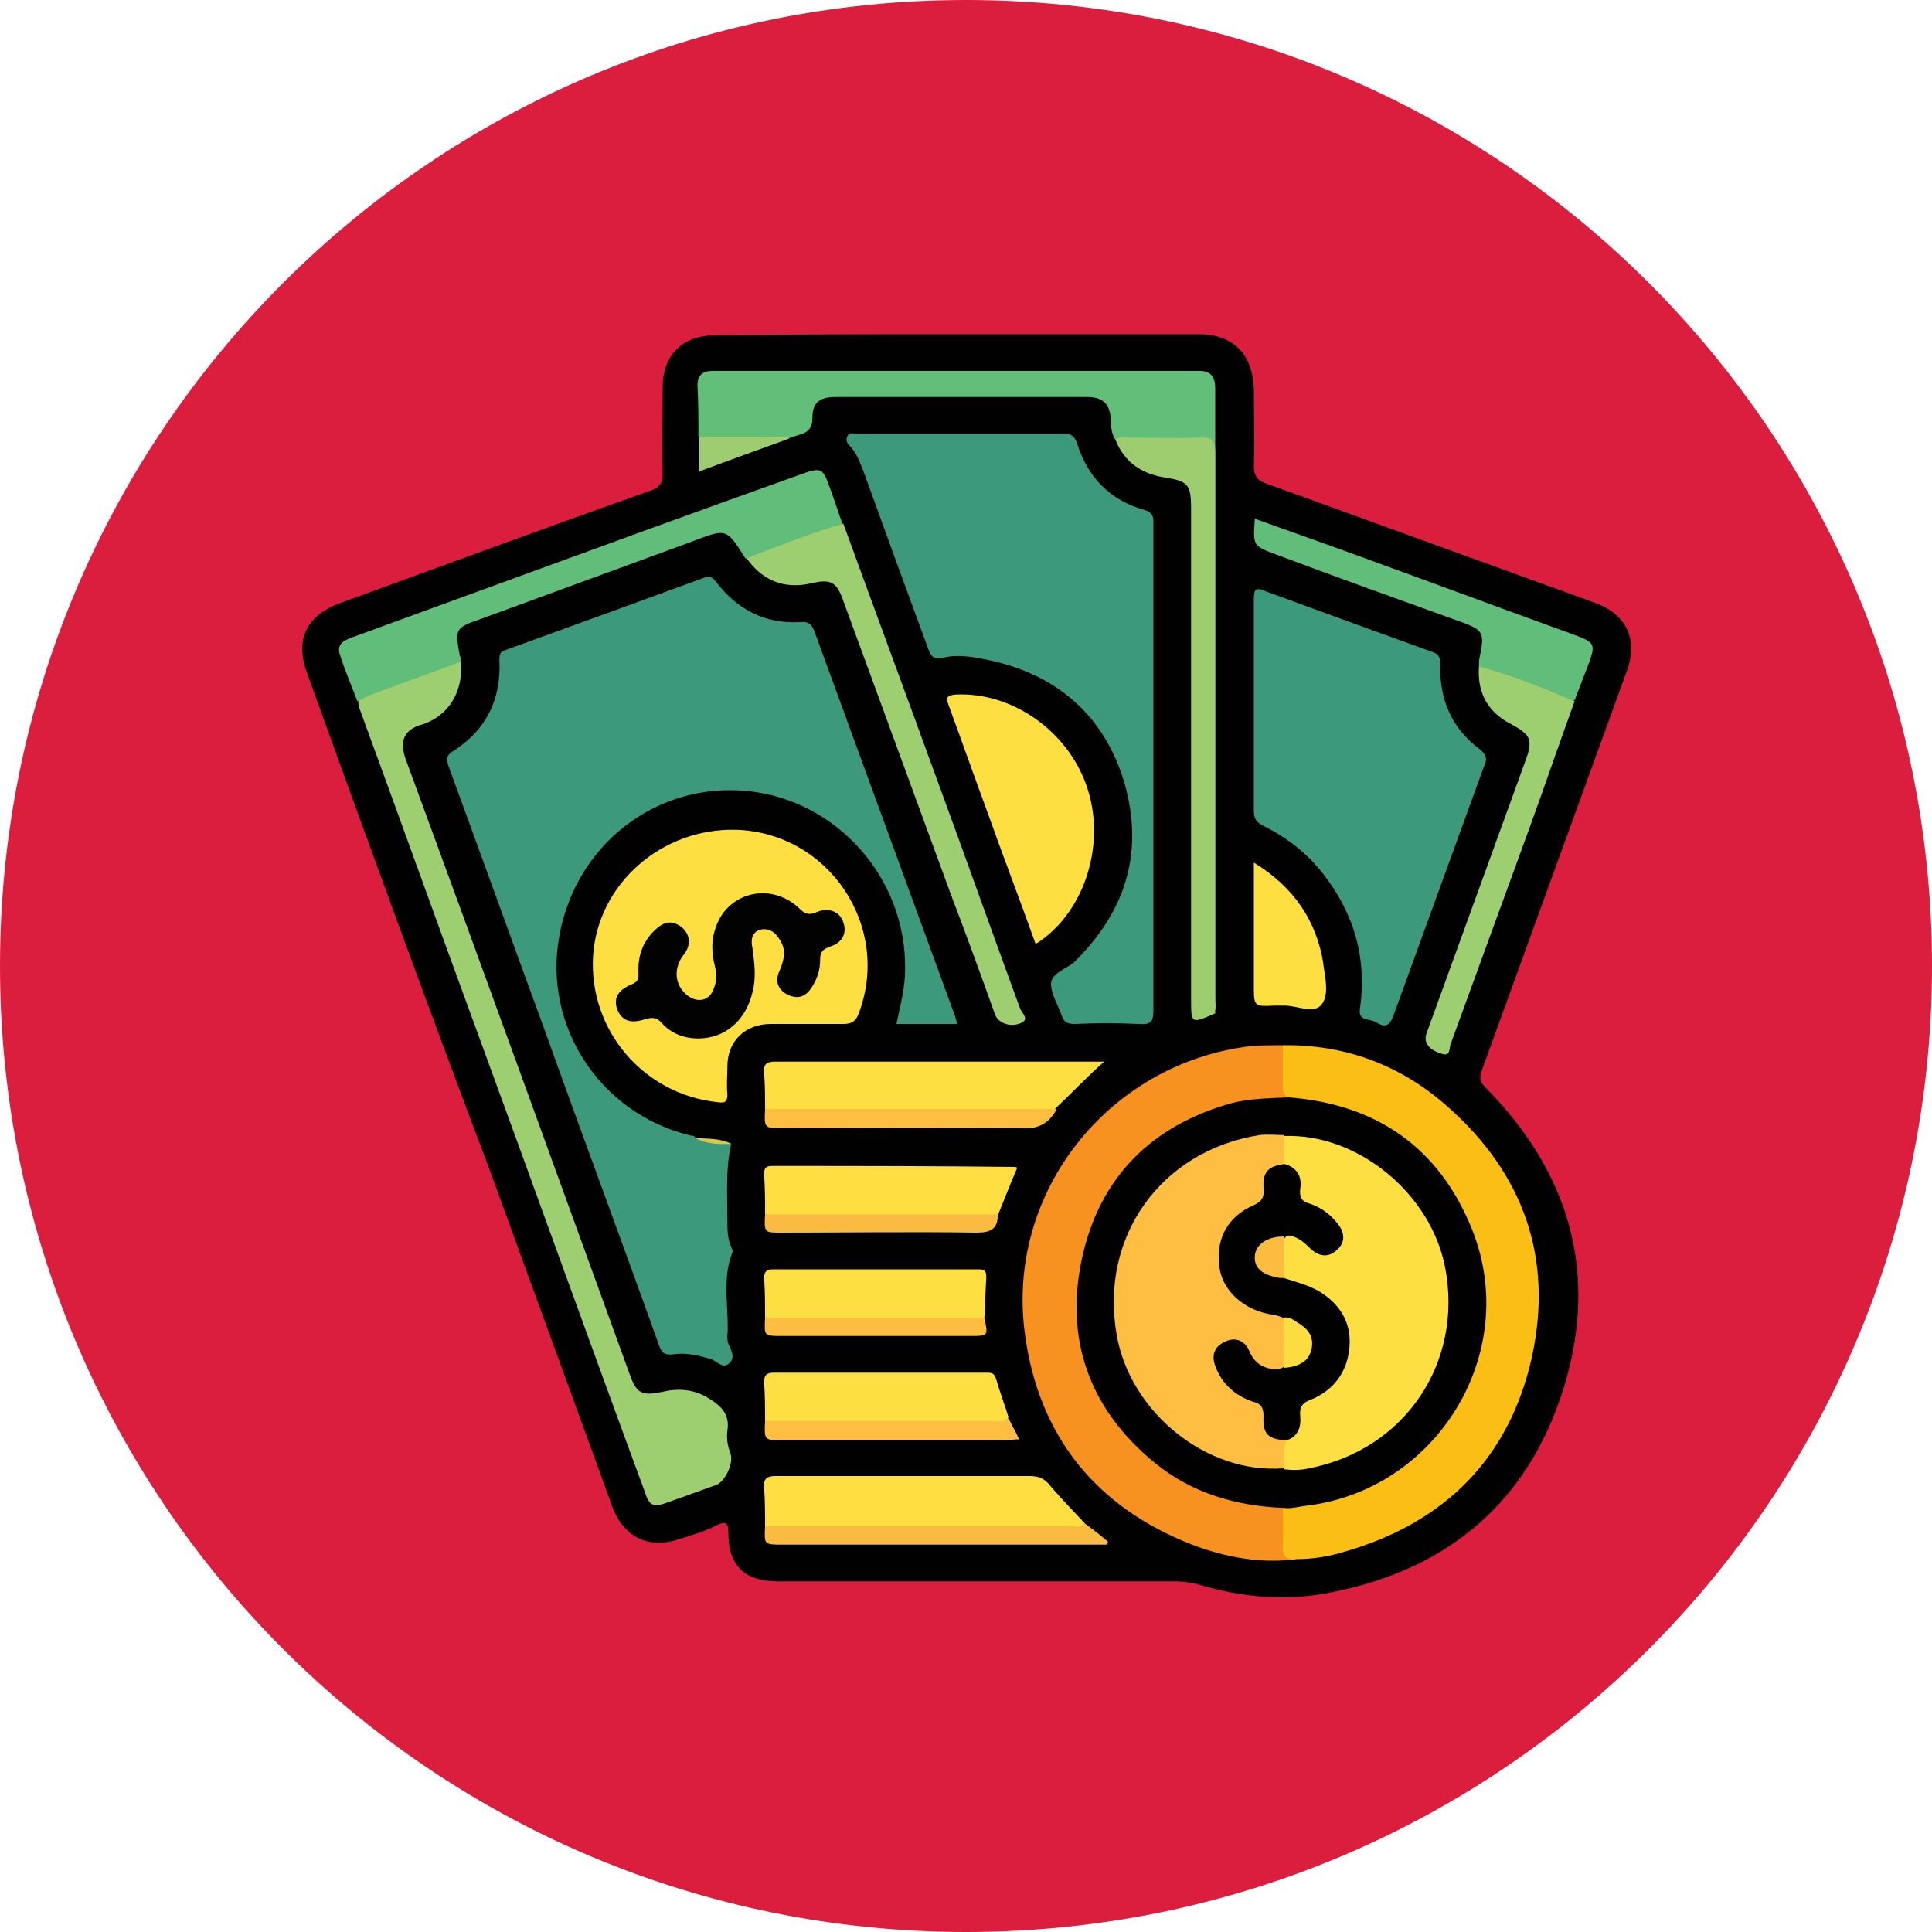 <?xml version="1.0" encoding="utf-8"?>
<!-- Generator: Adobe Illustrator 28.2.0, SVG Export Plug-In . SVG Version: 6.00 Build 0)  -->
<svg xmlns="http://www.w3.org/2000/svg" xmlns:xlink="http://www.w3.org/1999/xlink" version="1.0" id="Layer_1" x="0px" y="0px" viewBox="0 0 200 200" style="enable-background:new 0 0 200 200;" xml:space="preserve" width="110" height="110">
<style type="text/css">
	.st0{fill:#DC1E3E;}
	.st1{fill:#CB9976;}
	.st2{fill:#333333;}
	.st3{fill:#FAC442;}
	.st4{fill:#D29129;}
	.st5{fill:#ED2224;stroke:#333333;stroke-width:1.5;stroke-miterlimit:10;}
	.st6{fill:#6EC197;}
	.st7{fill:#6799CE;}
	.st8{fill:#62AF89;}
	.st9{fill:#DDDCD6;}
	.st10{fill:none;}
	.st11{fill:#45587E;}
	.st12{fill:#91BEE6;}
	.st13{fill:#B8D3EF;}
	.st14{fill:#2F3B5B;}
	.st15{fill:#E5B630;}
	.st16{fill:#F08A22;}
	.st17{fill:#FEE280;}
	.st18{fill:#FFCF35;}
	.st19{fill:#414141;}
	.st20{fill:#D32627;}
	.st21{fill:#5AA7DC;}
	.st22{fill:#010101;}
	.st23{fill:#3C997B;}
	.st24{fill:#F7911F;}
	.st25{fill:#FABE15;}
	.st26{fill:#FEDF41;}
	.st27{fill:#9DCE70;}
	.st28{fill:#62BF79;}
	.st29{fill:#61BE7A;}
	.st30{fill:#9DCD6F;}
	.st31{fill:#FEDE41;}
	.st32{fill:#F9BB40;}
	.st33{fill:#FEBE41;}
	.st34{fill:#FABC40;}
	.st35{fill:#9DCD70;}
	.st36{fill:#D6C947;}
	.st37{fill:#010201;}
	.st38{fill:#FCDD41;}
	.st39{fill:#FBBC40;}
</style>
<g>
	<path class="st0" d="M100,200L100,200C44.8,200,0,155.2,0,100v0C0,44.8,44.8,0,100,0h0c55.2,0,100,44.8,100,100v0   C200,155.2,155.2,200,100,200z"/>
	<g>
		<path class="st22" d="M99.1,34.6c8.3,0,16.7,0,25,0c3.6,0,5.6,2.1,5.7,5.7c0,2.6,0.1,5.3,0,7.9c0,1.1,0.4,1.6,1.4,1.9    c11.3,4.1,22.6,8.2,33.9,12.3c3.3,1.2,4.5,3.8,3.3,7.1c-5,13.8-10,27.5-15,41.3c-0.3,0.8-0.2,1.2,0.4,1.8    c8.7,8.8,11.7,19.2,8.1,31c-3.6,11.7-11.8,18.8-23.9,21.2c-4.7,1-9.4,0.6-14-0.8c-0.8-0.2-1.6-0.3-2.4-0.3c-13.7,0-27.4,0-41.1,0    c-3.4,0-5.1-1.6-5.1-5c0-1-0.2-1.3-1.2-0.8c-1.2,0.6-2.5,1-3.8,1.4c-3.2,1.1-5.8-0.1-7-3.3c-4.2-11.5-8.4-23.1-12.6-34.6    C44.3,104.2,38,86.9,31.8,69.7c-1.3-3.5-0.1-6,3.5-7.3c10.7-3.9,21.3-7.8,32-11.6c1-0.3,1.3-0.8,1.3-1.8c-0.1-3,0-5.9,0-8.9    c0-3.4,2.1-5.4,5.5-5.4C82.3,34.6,90.7,34.6,99.1,34.6z"/>
		<path class="st23" d="M75.7,118.4c-0.6,2.6-0.4,5.3-0.4,7.9c0,1,0,1.9,0.4,2.8c0.1,0.2,0.2,0.4,0.1,0.6c-1.1,2.8-0.3,5.8-0.5,8.7    c0,0.2,0,0.5,0.1,0.7c0.3,0.7,0.8,1.5,0,2.1c-0.6,0.5-1.2-0.3-1.8-0.5c-1.3-0.4-2.6-0.7-3.9-0.5c-0.9,0.1-1.2-0.1-1.5-1    c-3.9-10.9-8-21.9-11.9-32.8c-3.3-9-6.5-17.9-9.8-26.9c-0.3-0.8-0.4-1.3,0.5-1.8c3.4-2.2,4.9-5.4,4.7-9.4c0-0.6,0.1-0.8,0.6-1    c6.9-2.5,13.8-5,20.6-7.5c0.6-0.2,0.8-0.1,1.2,0.4c2.2,2.9,5.1,4.4,8.7,4.2c1-0.1,1.3,0.3,1.6,1.2C89.2,78.7,94,91.9,98.8,105    c0.1,0.3,0.2,0.6,0.3,1c-2.1,0-4.2,0-6.3,0c0.4-1.9,0.9-3.7,0.9-5.7c0.1-9.4-7-17.4-16.2-18.4c-9.5-1-17.9,5.5-19.6,15    c-1.7,9.3,4.2,18.3,13.4,20.6c0.3,0.1,0.6,0,0.7,0.3C73.2,118.1,74.5,118.2,75.7,118.4z"/>
		<path class="st23" d="M119.4,79.6c0,8.3,0,16.7,0,25c0,1.2-0.3,1.5-1.5,1.4c-2.2-0.1-4.5-0.1-6.7,0c-0.7,0-1.1-0.2-1.3-0.9    c-0.4-1.1-1.1-2.2-1.1-3.3c0.1-1.1,1.6-1.5,2.4-2.2c5.2-5.1,7.2-11.1,5.3-18.2c-2-7.2-7-11.6-14.3-13.1c-1.5-0.3-3.1-0.6-4.6-0.2    c-0.9,0.2-1.2-0.1-1.5-0.9c-2.2-6-4.4-12-6.6-18.1c-0.4-1-0.7-2-1.4-2.8c-0.3-0.3-0.6-0.6-0.4-1.1c0.2-0.5,0.7-0.3,1.1-0.3    c4.6,0,9.2,0,13.8,0c2.5,0,5,0,7.5,0c0.8,0,1.1,0.2,1.4,1c1.1,3.5,3.4,5.9,7,6.9c1,0.3,0.9,0.9,0.9,1.6    C119.4,62.8,119.4,71.2,119.4,79.6z"/>
		<path class="st23" d="M140.8,104.3c0.7-5.1-0.6-9.7-3.8-13.8c-1.7-2.2-3.8-3.8-6.2-5c-0.8-0.4-1-0.8-1-1.6c0-7.3,0-14.5,0-21.8    c0-1,0.1-1.4,1.2-0.9c5.7,2.1,11.5,4.2,17.3,6.3c0.6,0.2,0.8,0.5,0.8,1.3c-0.1,3.5,1.1,6.5,4,8.7c0.8,0.6,0.9,1.1,0.5,1.9    c-3.1,8.5-6.2,17.1-9.3,25.6c-0.4,1.1-0.8,1.5-1.9,0.8C141.8,105.4,140.5,105.8,140.8,104.3z"/>
		<path class="st24" d="M134.2,161.4c-3.7,0.5-7.4-0.2-10.8-1.5c-10-3.9-15.9-11.3-17.3-21.8c-2-14.6,8.6-28,23.3-29.8    c1.1-0.1,2.3-0.1,3.4-0.1c0.5,0.5,0.4,1.2,0.4,1.8c0,1.2,0,2.3,0.2,3.5c-0.3,0.7-0.9,0.5-1.4,0.5c-9.3-0.1-18.5,7-20,17.4    c-1.4,9.2,2.9,17.6,10.8,21.8c2.5,1.3,5.2,2.2,8.1,2.4c0.7,0,1.6,0,2.2,0.7c0.4,0.9,0.2,1.9,0.2,2.8    C133.2,160,133.4,160.8,134.2,161.4z"/>
		<path class="st25" d="M134.2,161.4c-1.1,0.1-1.5-0.3-1.4-1.5c0.1-1.3,0-2.5,0-3.8c0.7-0.5,1.4-0.5,2.2-0.6    c9.3-1.2,16.8-8.2,18.1-17.5c1.8-12.3-6.9-22.8-18.6-24c-0.4,0-0.9,0.1-1.2-0.4c-0.5-0.3-0.5-0.8-0.5-1.3c0-1.4,0-2.8,0-4.1    c6.5-0.1,12.3,2.1,17.1,6.4c7.8,6.9,10.9,15.6,8.7,25.8c-2.3,10.5-9,17.2-19.3,20.2C137.7,161.1,136,161.4,134.2,161.4z"/>
		<path class="st26" d="M83.5,106c-1.2,0-2.5,0-3.7,0c-2.7,0-4.5,1.8-4.5,4.4c0,1-0.1,1.9,0,2.9c0,0.8-0.3,0.9-1,0.8    c-7.7-0.8-13.4-7.5-12.9-15.2c0.5-7.4,7.1-13.2,14.8-13c9.6,0.3,16.1,10,12.7,19c-0.3,0.8-0.7,1.1-1.6,1.1    C86.1,106,84.8,106,83.5,106z"/>
		<path class="st27" d="M47.7,68.5c0.3,3-1.2,5.6-4,6.5c-1.8,0.5-2.4,1.6-1.7,3.6c7.8,21.2,15.5,42.5,23.2,63.7    c0.7,2,1.3,2.2,3.3,1.8c1.6-0.4,3.2-0.3,4.6,0.5c1.4,0.8,2.5,1.7,2.2,3.5c-0.1,0.8,0,1.5,0.3,2.3c0.4,1-0.5,2.9-1.4,3.3    c-1.7,0.6-3.3,1.2-5,1.8c-1.6,0.6-2,0.4-2.5-1.2C60.8,138.3,55,122.1,49.1,106c-4-10.9-7.9-21.8-11.9-32.7    c-0.1-0.2-0.1-0.4-0.1-0.7c0.1-0.5,0.5-0.7,0.9-0.9c2.9-1.1,5.8-2.2,8.8-3.2C47.1,68.4,47.4,68.3,47.7,68.5z"/>
		<path class="st28" d="M115.5,45.6c-0.4-0.6-0.5-1.3-0.5-2.1c-0.1-1.7-0.8-2.4-2.5-2.4c-8.7,0-17.3,0-26,0c-1.7,0-2.4,0.6-2.4,2.2    c0,1.8-1.5,1.6-2.5,2.1c-2.5,0.3-5,0.2-7.5,0.2c-0.6,0-1.3,0.1-1.8-0.4c0-1.8,0-3.6-0.1-5.3c0-1.1,0.6-1.5,1.5-1.5    c16.8,0,33.7,0,50.5,0c1.2,0,1.6,0.7,1.6,1.8c0,2.1,0,4.3,0,6.4c0,18.9,0,37.9,0,56.8c0,0.5,0.2,1-0.2,1.4    c-0.7-0.7-0.4-1.6-0.4-2.5c0-17.9,0-35.9,0-53.8c0-3.1,0.1-2.8-2.9-2.9C120.1,45.6,117.8,45.8,115.5,45.6z"/>
		<path class="st29" d="M47.7,68.5c-3.2,1.2-6.3,2.3-9.5,3.5c-0.4,0.2-0.8,0.4-1.2,0.6c-0.6-1.6-1.3-3.2-1.8-4.8    c-0.4-1.1,0.4-1.5,1.2-1.8c3.8-1.4,7.7-2.8,11.5-4.2c11.8-4.3,23.5-8.6,35.3-12.8c1.7-0.6,2-0.5,2.6,1.2c0.5,1.3,0.9,2.6,1.4,4    c-0.8,0.8-1.9,0.9-2.9,1.3c-1.8,0.7-3.6,1.3-5.5,2c-0.5,0.2-1,0.4-1.6,0.3c0,0-0.1,0-0.1-0.1c-1.9-3-1.9-3-5.3-1.7    c-7.4,2.7-14.7,5.4-22.1,8.1c-2.6,0.9-2.6,1-2.1,3.8C47.7,68,47.7,68.3,47.7,68.5z"/>
		<path class="st26" d="M107.2,97.7c-1.6-4.5-3.3-8.9-4.9-13.4c-1.4-3.8-2.7-7.5-4.1-11.3c-0.3-0.8-0.2-1,0.7-1.1    c5.8-0.3,11.6,3.7,13.6,9.5c2,5.8-0.1,12.7-4.8,16C107.6,97.5,107.4,97.6,107.2,97.7z"/>
		<path class="st27" d="M77.3,57.8c3.3-1.3,6.6-2.6,10-3.6c3.2,8.8,6.5,17.7,9.7,26.5c2.9,7.9,5.7,15.8,8.6,23.7    c0.2,0.5,1,1.1,0.1,1.5c-1.1,0.5-2.4,0-2.7-0.9c-1.5-4.2-3-8.3-4.6-12.5C94.7,82.4,91,72.3,87.3,62.2c-0.7-2-1.3-2.3-3.4-1.8    C81.2,61,78.9,60.1,77.3,57.8z"/>
		<path class="st30" d="M115.5,45.6c0.4-0.5,0.9-0.3,1.4-0.3c2.4,0,4.8,0.1,7.3,0c1.3-0.1,1.6,0.4,1.6,1.6c0,18.8,0,37.6,0,56.4    c0,0.5,0,1.1,0,1.6c-2.5,1.1-2.5,1.1-2.5-1.5c0-16.9,0-33.8,0-50.7c0-2.6-0.3-2.9-2.9-3.3C118.1,49,116.4,47.8,115.5,45.6z"/>
		<path class="st26" d="M79.2,114.8c0-1.2,0-2.5-0.1-3.7c-0.1-1,0.3-1.2,1.2-1.2c5,0,10,0,15,0c5.9,0,11.8,0,17.7,0    c0.4,0,0.9,0,1.3,0c-1.8,1.6-3.4,3.3-5.1,4.9c-0.7,0.3-1.4,0.4-2.1,0.4c-8.7,0-17.4,0-26.1,0C80.5,115.2,79.8,115.3,79.2,114.8z"/>
		<path class="st31" d="M79.2,158c0-1.3,0-2.6-0.1-4c-0.1-1,0.4-1.2,1.2-1.2c2.6,0,5.3,0,7.9,0c6.1,0,12.3,0,18.4,0    c1,0,1.6,0.3,2.2,1.1c1.1,1.3,2.3,2.5,3.5,3.8c-0.1,0.6-0.6,0.6-1,0.7c-0.5,0.1-1,0-1.5,0c-9.4,0-18.8,0-28.2,0    C80.8,158.5,79.9,158.6,79.2,158z"/>
		<path class="st29" d="M153.1,69c0-0.4,0-0.7,0.1-1.1c0.5-2.4,0.3-2.7-1.9-3.5c-6.4-2.3-12.8-4.6-19.2-7c-2.4-0.9-2.4-0.9-2.2-3.7    c2.8,1,5.6,2,8.4,3c8.3,3,16.6,6.1,24.9,9.1c1.8,0.7,2,0.9,1.3,2.8c-0.5,1.3-1,2.6-1.5,3.9c-0.3,0.1-0.6,0-0.9-0.1    c-2.8-1-5.5-2-8.3-3.1C153.5,69.4,153.3,69.2,153.1,69z"/>
		<path class="st27" d="M153.1,69c3.4,0.9,6.6,2.2,9.9,3.6c-1.6,4.4-3.1,8.8-4.7,13.2c-2.7,7.4-5.4,14.8-8.1,22.2    c-0.2,0.4,0,1.4-0.9,1.1c-1.4-0.4-2-1.2-1.6-2.2c3.4-9.4,6.8-18.7,10.2-28.1c0.8-2.2,0.6-2.7-1.4-3.8    C154.1,73.8,152.9,71.8,153.1,69z"/>
		<path class="st31" d="M79.2,125.7c0-1.4,0-2.7-0.1-4.1c0-0.6,0.1-0.9,0.8-0.9c8.4,0,16.8,0,25.2,0.1c0,0,0.1,0,0.2,0.1    c-0.7,1.6-1.3,3.2-2,4.9c-0.5,0.5-1.2,0.4-1.8,0.4c-6.8,0-13.6,0-20.5,0C80.4,126.2,79.7,126.2,79.2,125.7z"/>
		<path class="st26" d="M79.2,147.1c0-1.3,0-2.6-0.1-4c0-0.7,0.2-1,1-1c7.3,0,14.7,0,22,0c0.5,0,0.8,0,1,0.6c0.4,1.4,0.9,2.7,1.3,4    c-0.4,0.9-1.2,0.7-1.9,0.7c-3.8,0-7.5,0-11.3,0c-3.4,0-6.7,0-10.1,0C80.5,147.5,79.8,147.6,79.2,147.1z"/>
		<path class="st26" d="M79.2,136.4c0-1.4,0-2.7-0.1-4.1c0-0.7,0.3-0.9,0.9-0.9c7.1,0,14.2,0,21.3,0c0.7,0,0.8,0.2,0.8,0.9    c-0.1,1.4-0.1,2.7-0.2,4.1c-0.5,0.5-1.2,0.4-1.8,0.4c-6.4,0-12.8,0-19.1,0C80.4,136.8,79.7,136.9,79.2,136.4z"/>
		<path class="st26" d="M129.8,89.3c4.1,2.5,6.5,6,7.2,10.5c0,0,0,0.1,0,0.1c0.2,1.4,0.6,3.1-0.2,4.1c-0.8,1-2.5,0.1-3.8,0.1    c-0.3,0-0.6,0-1,0c-2.2,0.1-2.2,0.1-2.2-2.1C129.8,98,129.8,93.8,129.8,89.3z"/>
		<path class="st32" d="M79.2,158c10.6,0,21.1,0,31.7,0c0.5,0,1,0.2,1.4-0.3c0.8,0.6,1.6,1.2,2.4,1.9c0,0.1-0.1,0.2-0.1,0.3    c-0.4,0-0.9,0-1.3,0c-10.8,0-21.6,0-32.3,0C79.1,159.9,79.1,159.9,79.2,158z"/>
		<path class="st33" d="M79.2,114.8c10.1,0,20.1,0,30.2,0c-0.8,1.5-1.9,2.1-3.7,2c-8.2-0.1-16.4,0-24.6,0    C79.1,116.8,79.1,116.8,79.2,114.8z"/>
		<path class="st33" d="M79.2,147.1c7.9,0,15.8,0,23.6,0c0.5,0,1.1,0.2,1.6-0.3c0.3,0.7,0.7,1.3,1.1,2.2c-0.6,0-1.1,0.1-1.5,0.1    c-7.6,0-15.3,0-22.9,0C79.1,149.1,79.1,149.1,79.2,147.1z"/>
		<path class="st34" d="M79.2,125.7c8,0,16.1,0,24.1,0c0,1.5-0.7,1.9-2.2,1.9c-6.7-0.1-13.5,0-20.2,0    C79.1,127.6,79.1,127.6,79.2,125.7z"/>
		<path class="st33" d="M79.2,136.4c7.6,0,15.2,0,22.7,0c0.4,1.9,0.4,1.9-1.4,1.9c-6.5,0-13,0-19.6,0    C79.1,138.3,79.1,138.3,79.2,136.4z"/>
		<path class="st35" d="M72.4,45.2c2.7,0,5.3,0,8,0c0.4,0,0.9-0.1,1.3,0.2c-3,1.1-6.1,2.2-9.3,3.4C72.4,47.6,72.4,46.4,72.4,45.2z"/>
		<path class="st36" d="M75.7,118.4c-1.3,0.1-2.6,0-3.8-0.6C73.2,117.9,74.5,117.8,75.7,118.4z"/>
		<path class="st22" d="M133.4,113.6c9.1,0.7,15.6,5.2,19,13.7c5.1,12.8-3.7,27.1-17.4,28.6c-0.7,0.1-1.4,0.3-2.1,0.2    c-4.9-0.2-9.5-1.5-13.4-4.7c-6.7-5.5-9.3-12.7-7.5-21.1c1.8-8.4,7.2-13.8,15.5-16.1C129.4,113.7,131.4,113.7,133.4,113.6z"/>
		<path class="st37" d="M72.3,107.5c-1.5,0-2.8-0.5-3.8-1.6c-0.5-0.6-1-0.6-1.7-0.4c-1.5,0.5-2.4,0.2-2.9-1c-0.4-1.1,0-2,1.5-2.6    c0.7-0.3,0.7-0.6,0.7-1.2c-0.1-1.8,0.5-3.4,1.9-4.6c0.9-0.8,1.8-0.8,2.7,0c0.8,0.8,0.8,1.8,0.1,2.7c-1.1,1.4-1,3.1,0.3,4.2    c1.1,0.9,2.4,0.6,2.8-0.7c0.3-0.7,0.3-1.5,0.1-2.3c-0.3-1.2-0.4-2.5,0-3.7c1.1-3.9,5.7-5.1,8.7-2.3c0.6,0.6,1,0.8,1.9,0.4    c1.2-0.5,2.4,0,2.7,1.1c0.4,1.1-0.1,2.1-1.4,2.5c-0.8,0.3-1,0.6-1,1.4c0,1-0.3,1.9-0.8,2.7c-0.6,1-1.4,1.4-2.5,0.9    c-1.1-0.5-1.4-1.5-0.9-2.5c0.4-1,0.7-1.9,0.2-2.9c-0.4-0.8-1-1.5-2-1.4c-1.1,0.2-1.2,1.1-1,2c0.2,1.5,0.4,3,0,4.5    C77.2,105.7,75,107.5,72.3,107.5z"/>
		<path class="st33" d="M132.8,152c-7.9,0.6-15.8-5.8-17.2-13.8c-1.8-10.2,4.6-19.1,14.8-20.7c0.8-0.1,1.6,0,2.5,0    c0.6,0.9,0.4,1.8,0.2,2.8c-0.1,0.3-0.4,0.4-0.7,0.6c-0.9,0.4-1.4,1-1.3,2c0.1,1.2-0.5,1.8-1.5,2.3c-2,1-3.2,2.5-3.2,4.8    c0,2.8,1.6,4.7,4.7,5.5c0.8,0.2,1.7,0.1,2.1,1c0.2,1.6,0.2,3.2,0,4.7c-0.9,1-1.9,0.6-2.8,0.1c-0.7-0.4-1.1-1-1.5-1.6    c-0.5-0.8-1.2-1.1-2.1-0.6c-0.8,0.5-1,1.3-0.6,2.1c0.7,1.6,1.9,2.7,3.5,3.3c1,0.4,1.5,1,1.4,2c-0.1,1.1,0.4,1.8,1.6,2    c0.3,0,0.5,0.1,0.7,0.4C133.2,150.1,133.5,151.1,132.8,152z"/>
		<path class="st26" d="M132.9,120.5c0-1,0-2,0-2.9c7.6-0.3,15.2,5.9,16.7,13.6c1.9,9.9-4.2,18.9-14.1,20.8    c-0.8,0.2-1.7,0.2-2.6,0.1c0.1-1-0.2-2,0.3-3c0.7-0.9,1.2-1.9,1.1-3.1c-0.1-0.8,0.5-1.1,1.2-1.3c1.3-0.6,2.4-1.5,3.2-2.7    c1.5-2.5,0.8-5.8-1.6-7.5c-0.9-0.6-1.8-1-2.8-1.4c-0.6-0.2-1.2-0.3-1.4-0.9c-0.2-1.3-0.2-2.6,0-3.9c0.4-0.7,1-0.5,1.5-0.3    c0.7,0.2,1.3,0.8,2,1.2c0.7,0.5,1.4,0.6,2,0c0.6-0.7,0.5-1.4,0-2.1c-0.8-0.9-1.7-1.7-2.8-2.1c-0.6-0.2-1.1-0.6-1.1-1.3    C134.4,122.3,133.6,121.4,132.9,120.5z"/>
		<path class="st22" d="M132.9,132.3c1.2,0.4,2.5,0.7,3.7,1.4c2.1,1.3,3.3,3.2,3.1,5.7c-0.2,2.6-1.6,4.5-4,5.5    c-0.9,0.3-1.2,0.8-1.1,1.7c0.1,1.1-0.2,2.1-1.4,2.5c-1.9-0.1-2.5-0.6-2.4-2.5c0-0.8-0.2-1.3-1.1-1.5c-1.8-0.6-3.2-1.8-3.9-3.7    c-0.4-1.1-0.1-2,1-2.5c1-0.5,2-0.2,2.5,0.9c0.7,1.7,2,2.1,3.7,1.9c0.4-0.4,0.9-0.4,1.3-0.7c1.6-0.9,1.7-2.4,0.2-3.6    c-0.5-0.4-1.1-0.5-1.5-0.9c-0.7-0.4-1.5-0.4-2.2-0.6c-2.5-0.7-4.4-2.6-4.6-5c-0.3-2.8,1-5,3.5-6.1c0.9-0.4,1.2-0.8,1.1-1.8    c-0.1-1.7,0.5-2.3,2.2-2.5c1.3,0.4,1.8,1.3,1.6,2.6c-0.1,0.9,0.2,1.3,1,1.5c1.2,0.4,2.2,1.2,2.9,2.1c0.7,0.9,0.8,1.9-0.1,2.7    c-0.9,0.8-1.8,0.7-2.7-0.1c-0.8-0.8-1.6-1.5-2.8-1.4c-0.4,0.4-1,0.4-1.5,0.6c-0.6,0.3-1.1,0.7-1.1,1.5c0,0.8,0.5,1.2,1.1,1.5    C131.9,131.9,132.4,131.9,132.9,132.3z"/>
		<path class="st38" d="M132.9,136.4c0.5-0.1,1,0.2,1.4,0.5c1,0.6,1.7,1.3,1.5,2.6c-0.2,1.3-1.2,2-2.9,2.1    C132.9,139.9,132.9,138.1,132.9,136.4z"/>
		<path class="st39" d="M132.9,132.3c-0.1,0-0.3,0-0.4,0c-1.8-0.3-2.7-1-2.6-2.3c0.1-1.2,1.3-2,3-2    C132.9,129.4,132.9,130.8,132.9,132.3z"/>
	</g>
</g>
</svg>
